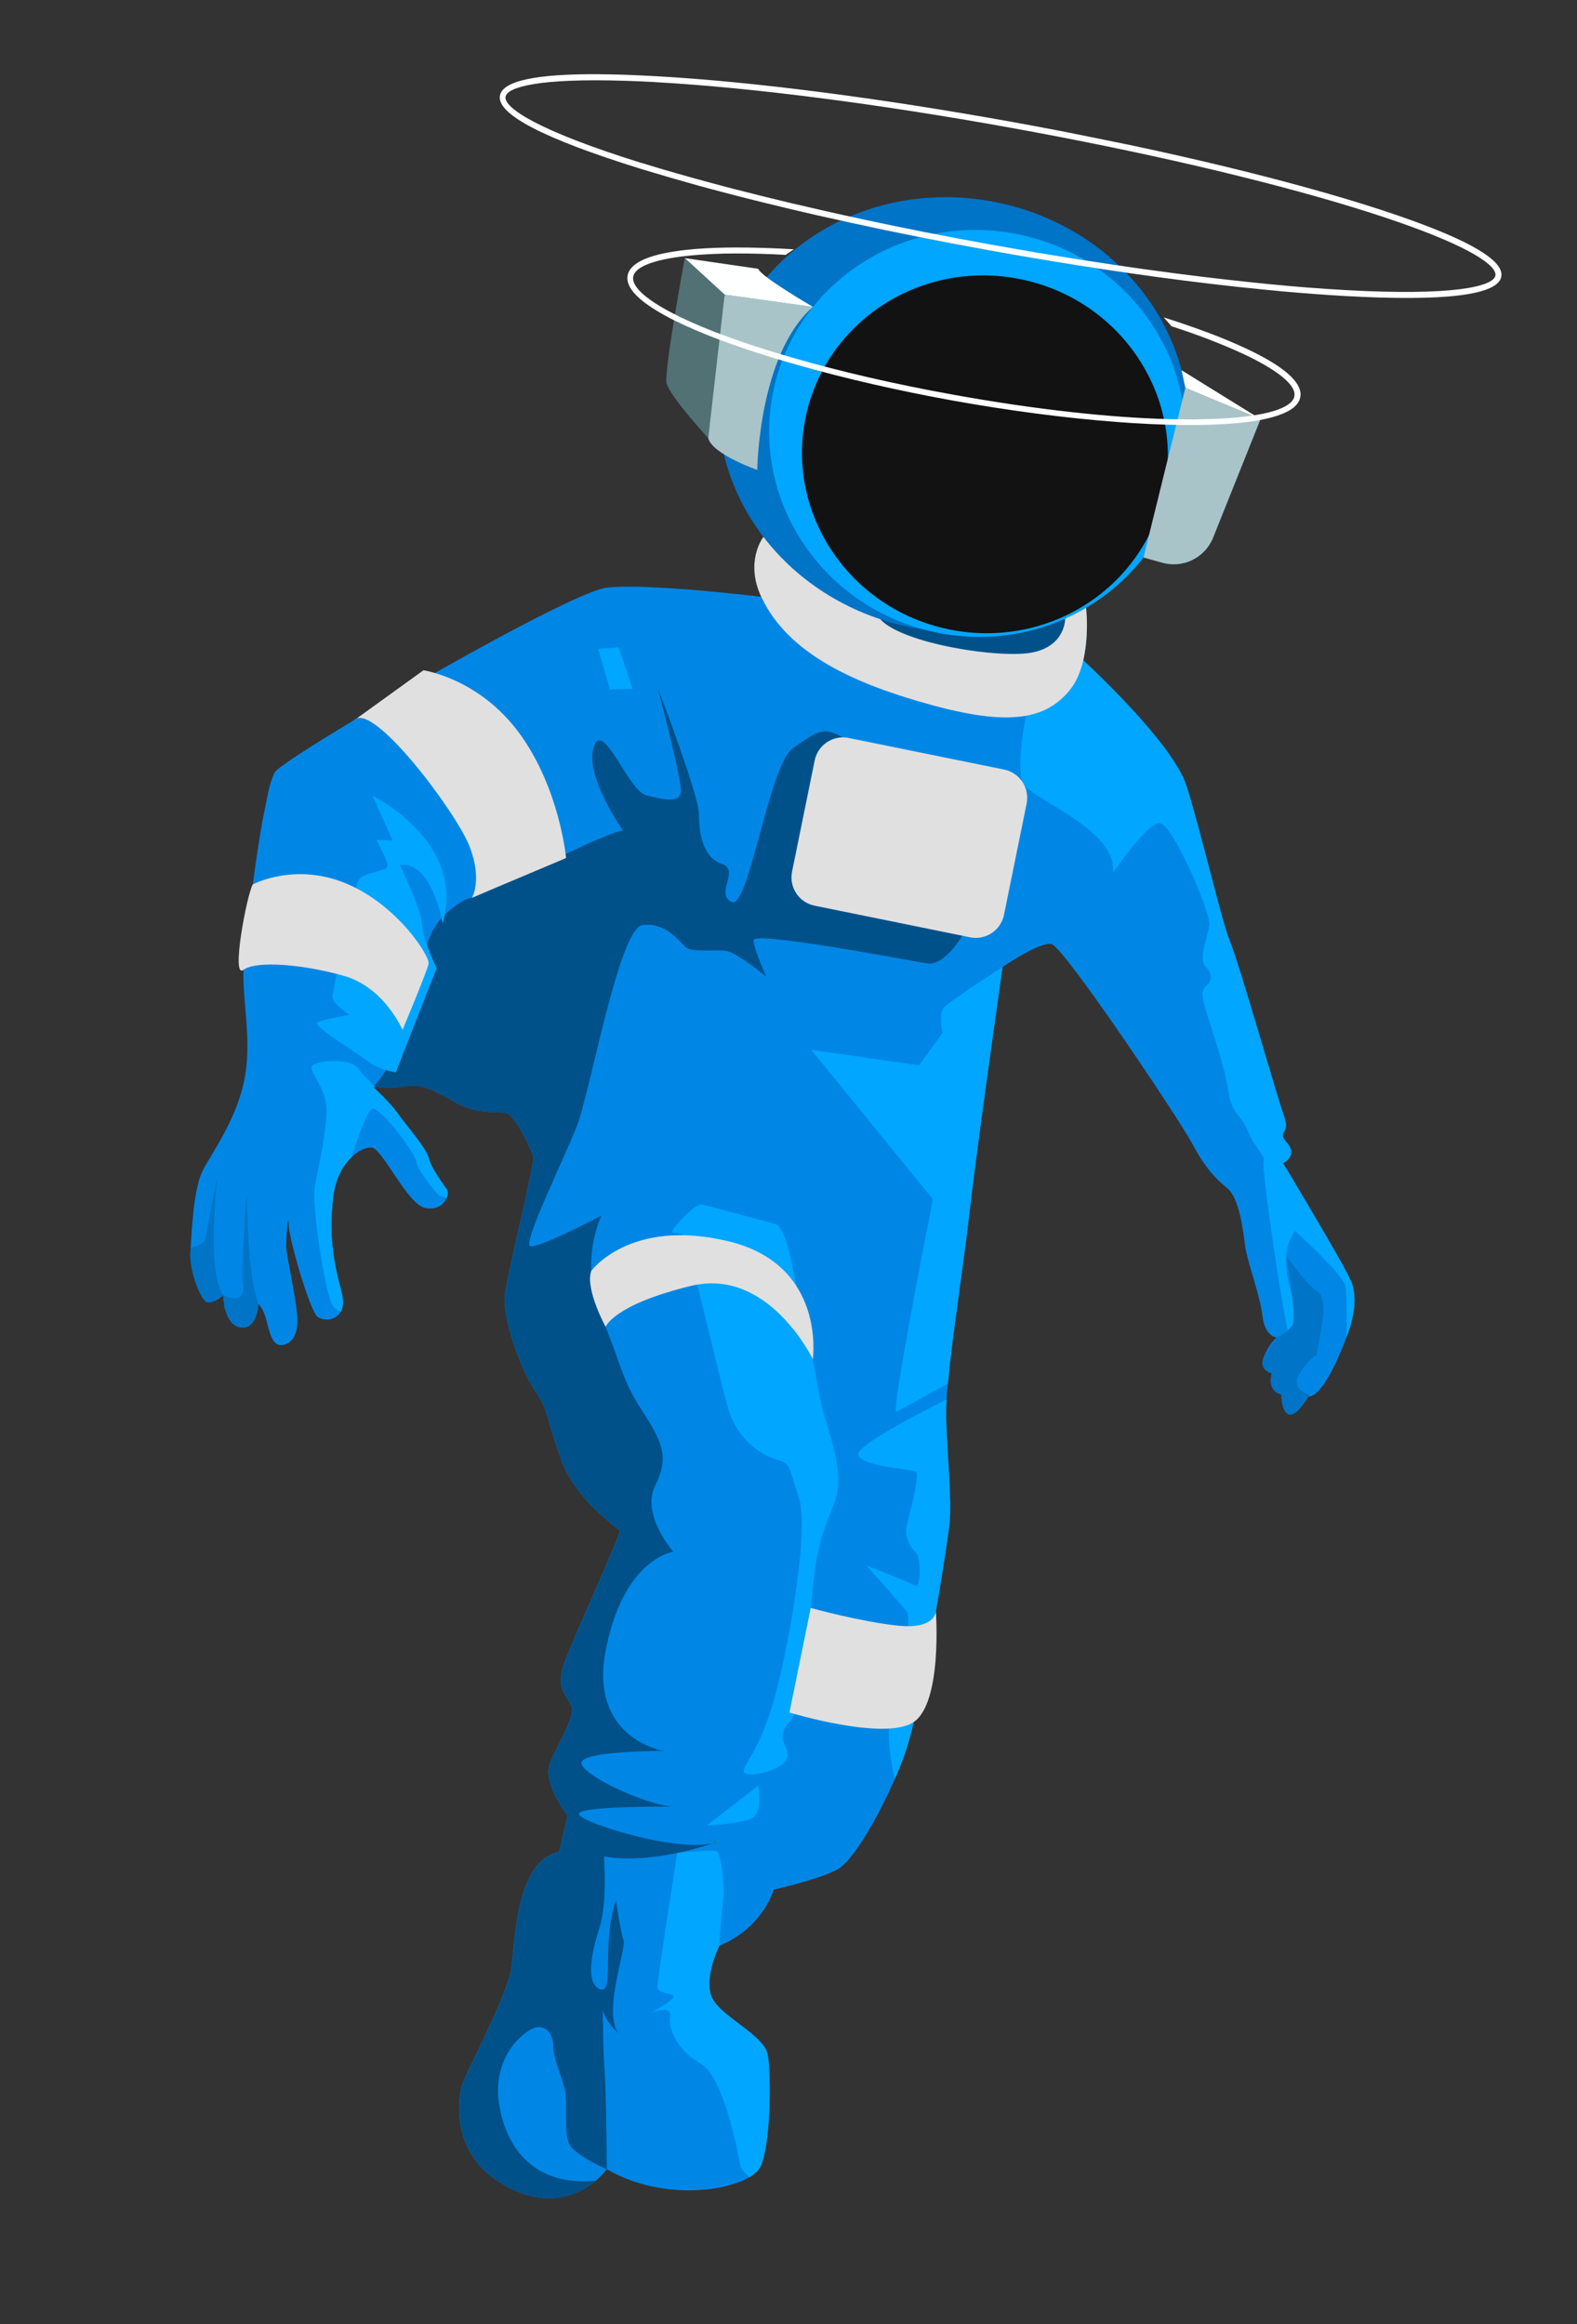 <svg width="308" height="454" viewBox="0 0 308 454" fill="none" xmlns="http://www.w3.org/2000/svg">
<rect x="0" y="0" width="308" height="454" fill="#333333" stroke="none"/>
<g clip-path="url(#clip0_355_911)">
<path d="M49.368 172.771C48.584 178.543 47.968 183.933 47.69 186.829C47.602 187.709 47.551 188.596 47.543 189.466C47.406 196.137 49.066 202.457 47.911 209.858C46.611 218.23 41.402 225.092 39.558 228.736C37.878 232.089 37.477 239.864 37.236 243.73C37.22 244.065 37.199 244.359 37.183 244.629C36.931 248.038 39.242 254.283 40.563 254.422C41.871 254.558 43.592 253.047 43.592 253.047L43.609 253.285C43.609 253.285 43.611 253.402 43.623 253.47C43.632 253.68 43.654 253.957 43.707 254.268L43.715 254.36C43.758 254.72 43.831 255.125 43.942 255.538C43.942 255.538 43.941 255.542 43.94 255.55C44.32 257.189 45.173 259.053 46.987 259.318C50.274 259.804 50.463 254.731 50.463 254.731C50.575 254.818 51.509 255.646 52.182 258.462C52.891 261.481 53.614 262.967 55.175 262.752C56.737 262.536 58.091 261.107 58.105 257.976C58.117 254.856 55.853 244.875 55.883 243.45C55.903 242.01 56.266 236.27 56.375 239.245C56.483 242.219 60.544 256.13 62.018 257.236C63.03 258.001 65.603 258.108 66.595 256.164C67.034 255.278 67.147 253.961 66.632 252.087C64.994 246.109 64.255 240.938 65.057 233.934C65.479 230.196 66.987 227.628 68.626 226.075C70.063 224.689 71.598 224.091 72.583 224.161C74.689 224.329 79.536 235.265 83.049 235.98C85.316 236.441 86.739 235.247 87.235 234.021C87.514 233.35 87.512 232.66 87.207 232.246C86.366 231.087 84.203 228.137 83.709 226.163C83.217 224.177 79.353 219.893 77.756 217.604C76.174 215.305 72.854 212.302 72.854 212.302C72.854 212.302 73.053 212.342 73.385 212.371L73.397 212.373C73.484 212.391 73.574 212.396 73.664 212.401C73.866 212.43 74.11 212.44 74.377 212.468L74.389 212.471C74.785 212.499 75.234 212.526 75.728 212.522L75.74 212.525C75.987 212.523 76.247 212.523 76.508 212.512C77.306 212.479 78.167 212.394 79.033 212.218C82.107 211.582 84.777 212.996 88.823 215.302C92.871 217.595 96.558 217.2 98.575 217.363C100.591 217.525 103.734 224.655 104.146 225.818C104.573 226.972 99.089 248.71 98.592 253.135C98.109 257.551 101.683 267.408 104.44 271.585C107.197 275.762 106.266 275.494 109.349 284.511C112.447 293.517 120.951 298.459 121.061 299.132C121.168 299.817 112.274 319.379 110.31 324.573C108.346 329.766 110.682 331.23 111.587 333.222C112.492 335.214 108.921 340.653 107.409 344.456C105.909 348.261 110.829 354.686 110.829 354.686L109.222 361.76C100.76 363.499 100.661 378.853 99.845 384.528C99.018 390.187 90.681 405.349 90.139 407.632C89.6 409.903 87.567 421.495 99.633 427.486C107.777 431.522 113.52 428.411 116.392 425.964L116.404 425.966C117.788 424.778 118.515 423.755 118.515 423.755C128.561 429.596 141.155 428.398 146.35 425.305C147.457 424.645 148.23 423.905 148.57 423.129C150.539 418.677 150.608 405.45 149.942 401.452C149.288 397.456 140.719 393.983 139.038 390.195C137.346 386.391 140.461 380.13 140.461 380.13C149.102 376.554 151.101 369.144 151.101 369.144C151.101 369.144 160.31 367.049 163.671 365.131C166.477 363.516 171.281 355.518 174.744 347.547C175.421 346.006 176.035 344.453 176.584 342.965C177.171 341.354 177.803 339.076 178.456 336.374C179.915 330.349 181.468 322.262 182.742 314.977C182.754 314.915 182.755 314.85 182.78 314.79L182.767 314.787L182.772 314.762C184.194 306.623 185.248 299.527 185.447 297.525C185.893 292.907 184.999 284.544 184.782 277.06C184.749 276.013 184.783 274.758 184.876 273.346C184.929 272.381 185.01 271.344 185.117 270.247C185.94 261.284 188.036 248.105 189.26 237.428C190.86 223.497 195.788 188.925 195.788 188.925C195.788 188.925 202.978 183.935 205.357 184.419C207.737 184.903 230.302 218.627 232.894 223.485C235.497 228.359 237.462 230.241 239.786 232.21C242.1 234.163 242.859 240.769 243.186 243.436C243.512 246.104 246.141 253.207 246.586 257.148C247.02 261.073 249.323 261.294 249.323 261.294L249.31 261.292C249.15 261.441 247.912 262.555 246.843 265.005C246.823 265.039 246.818 265.064 246.813 265.089C245.761 267.646 248.392 268.298 248.392 268.298C247.403 271.947 250.282 272.402 250.282 272.402C250.282 272.402 250.227 275.734 251.711 276.283C253.207 276.834 255.511 272.841 255.511 272.841C255.721 272.832 255.938 272.785 256.15 272.698L256.162 272.701C258.824 271.603 261.718 264.582 262.97 261.234L262.982 261.236C263.226 260.544 263.413 260.01 263.511 259.718C264.134 257.867 265.244 253.619 263.917 250.383C262.605 247.138 250.584 227.212 250.584 227.212C250.584 227.212 253.576 225.83 251.384 223.278C249.179 220.722 252.135 221.817 250.792 218.084C249.447 214.364 241.972 188.092 240.291 184.108C238.611 180.124 234.67 162.817 231.757 153.601C229.448 146.264 216.703 133.787 211.572 128.972C210.258 127.716 209.433 126.989 209.433 126.989C208.263 130.315 207.123 133.816 201.185 135.522C198.02 136.414 193.506 136.796 186.875 136.359C168.139 135.099 149.226 117.101 148.682 116.587L148.669 116.585C148.669 116.585 126.264 113.85 118.453 114.811C114.634 115.284 99.595 123.151 84.972 131.455C79.708 134.443 74.5 137.469 69.89 140.238L69.862 140.246C69.625 140.392 69.39 140.527 69.168 140.664C60.743 145.727 54.458 149.782 53.736 150.78C52.362 152.686 50.648 163.224 49.37 172.759L49.368 172.771Z" fill="#0087E6"/>
<path d="M139.766 359.88C139.766 359.88 139.681 359.915 139.626 359.929C139.724 359.897 139.766 359.88 139.766 359.88Z" stroke="#009245" stroke-miterlimit="10"/>
<path d="M72.864 212.317C72.864 212.317 73.063 212.358 73.395 212.386L73.407 212.389C73.494 212.407 73.584 212.412 73.674 212.417C73.876 212.445 74.12 212.456 74.387 212.484L74.399 212.486C74.795 212.515 75.247 212.529 75.738 212.538L75.75 212.54C75.997 212.538 76.259 212.526 76.518 212.527C77.316 212.494 78.177 212.409 79.043 212.234C82.117 211.597 84.787 213.012 88.833 215.317C92.881 217.61 96.568 217.215 98.585 217.378C100.601 217.541 103.744 224.671 104.156 225.834C104.583 226.987 99.099 248.726 98.601 253.151C98.119 257.566 101.693 267.424 104.45 271.601C107.207 275.777 106.276 275.51 109.359 284.526C112.457 293.533 120.961 298.475 121.071 299.147C121.178 299.832 112.284 319.395 110.32 324.588C108.356 329.782 110.692 331.246 111.597 333.238C112.502 335.23 108.931 340.669 107.419 344.472C105.918 348.277 110.839 354.701 110.839 354.701L109.232 361.776C100.77 363.515 100.671 378.869 99.855 384.543C99.028 390.202 90.691 405.364 90.149 407.648C89.61 409.918 87.577 421.51 99.643 427.502C107.786 431.538 113.53 428.426 116.402 425.98C104.536 427.17 99.045 419.849 97.573 411.589C96.109 403.344 100.467 398.377 103.45 396.591C106.446 394.806 108.07 397.413 108.049 399.685C108.028 401.957 109.638 405.523 110.307 408.169C110.96 410.825 110.016 416.617 111.224 418.905C112.433 421.192 118.524 423.771 118.524 423.771C118.548 422.124 118.34 406.811 118.053 403.761C117.834 401.583 117.755 395.779 117.722 392.625C118.331 395.116 120.69 397.104 120.869 397.245C117.617 393.332 122.359 380.73 121.789 379.066C121.205 377.412 120.308 371.233 120.308 371.233C117.4 379.409 120.092 389.647 117.244 388.599C114.38 387.562 115.401 381.773 117.051 376.724C118.688 371.672 117.963 362.666 117.963 362.666C122.735 363.507 128.068 362.861 132.27 361.973C132.27 361.973 132.298 361.965 132.338 361.96C136.133 361.158 138.982 360.163 139.626 359.93C132.876 362.122 113.773 356.156 113.081 354.455C112.397 352.781 130.337 352.917 131.424 352.929C125.845 352.55 113.243 346.579 113.578 344.293C113.913 342.007 129.629 342.042 129.629 342.042C129.629 342.042 114.774 339.685 118.368 322.011C121.962 304.336 131.509 303.13 131.509 303.13C131.509 303.13 125.115 295.911 127.979 290.185C130.855 284.462 129.225 281.503 125.244 275.308C121.577 269.607 121.62 267.548 118.272 259.193C118.272 259.193 118.252 259.163 118.235 259.12C117.961 258.427 117.659 257.676 117.328 256.881C116.053 253.838 115.548 250.9 115.472 248.27C115.251 242.215 117.299 237.819 117.46 237.475C117.1 237.649 104.979 243.99 103.537 243.424C102.08 242.867 109.929 226.852 112.6 220.163C115.267 213.486 120.877 181.368 125.47 180.728C130.05 180.085 132.783 184.062 134.013 185.092C135.241 186.135 139.984 185.396 142.002 185.806C144.02 186.217 149.3 190.49 149.636 190.753C149.503 190.453 147.289 185.515 147.141 183.69C147.001 181.828 176.791 187.482 180.965 188.201C183.749 188.675 186.469 185.183 187.954 182.793C188.717 181.595 189.177 180.674 189.177 180.674L167.66 146.006C167.66 146.006 166.208 144.917 164.608 144.045L164.595 144.043C163.908 143.656 163.187 143.314 162.552 143.12C160.459 142.499 159.615 142.822 154.898 146.116C150.168 149.408 146.248 177.747 142.893 176.193C139.538 174.639 144.639 169.966 140.968 168.752C137.285 167.535 136.52 162.813 136.509 159.039C136.49 155.432 129.156 136.186 128.469 134.395C128.902 136.096 133.342 152.984 132.964 154.846C132.562 156.819 129.847 156.267 126.264 155.382C122.67 154.495 117.716 140.26 115.934 145.959C114.153 151.658 121.716 162.314 121.716 162.314C121.108 161.982 116.151 164.161 110.459 166.828C105.253 169.268 99.433 172.117 95.776 173.832L95.619 173.904C93.713 174.791 92.432 175.35 92.158 175.359C91.375 175.382 88.999 176.538 86.864 178.679C86.652 178.896 86.439 179.113 86.236 179.345C85.019 180.736 83.938 182.481 83.417 184.534L83.401 184.609C83.25 185.163 83.116 185.695 82.957 186.222C81.527 191.277 79.724 195.294 78.612 201.208C78.02 204.378 76.653 207.079 75.402 209.022C74.411 210.577 73.48 211.649 73.079 212.088C72.944 212.243 72.864 212.317 72.864 212.317Z" fill="#00518A"/>
<path d="M167.632 284.148C168.059 286.512 177.912 286.928 178.859 287.498C179.807 288.068 177.499 296.04 177.085 298.076C176.671 300.112 177.633 302.077 178.838 303.232C180.043 304.388 179.774 310.563 178.719 309.816C177.652 309.065 169.229 305.831 169.229 305.831C169.229 305.831 175.71 313.067 177.048 314.783C178.37 316.508 175.452 326.776 174.015 333.846C173.042 338.63 174.018 344.356 174.754 347.562C175.431 346.022 176.045 344.469 176.594 342.981C177.181 341.37 177.813 339.092 178.466 336.39C179.925 330.365 181.478 322.278 182.752 314.993C182.765 314.93 182.765 314.866 182.79 314.806L182.778 314.803L182.783 314.778C184.204 306.639 185.258 299.543 185.457 297.541C185.903 292.923 185.009 284.56 184.792 277.076C184.759 276.029 184.794 274.774 184.886 273.362C178.776 276.425 167.321 282.42 167.632 284.148Z" fill="#00A6FF"/>
<path d="M175.093 275.78C176.034 275.295 182.028 271.974 185.127 270.263C185.95 261.299 188.046 248.12 189.27 237.443C190.87 223.512 195.798 188.94 195.798 188.94C195.798 188.94 185.194 195.668 184.259 196.947C183.309 198.237 184.067 201.786 184.067 201.786L179.498 208.115L158.45 205.084L182.206 234.289C182.206 234.289 173.831 276.434 175.093 275.78Z" fill="#00A6FF"/>
<path d="M151.531 239.108C154.46 240.848 155.488 253.206 156.975 257.697C158.462 262.187 159.498 271.386 160.987 276.501C162.477 281.617 165.002 288.465 162.944 293.613C160.885 298.762 159.581 302.047 158.807 309.616C158.034 317.185 156.637 332.093 155.394 334.507C154.151 336.921 153.131 336.961 152.847 338.932C152.563 340.903 155.331 342.858 152.681 344.725C150.031 346.593 145.076 347.354 145.249 345.868C145.421 344.381 148.157 342.154 150.932 332.845C153.707 323.537 158.143 299.232 156.053 292.732C153.962 286.233 154.4 285.932 151.782 285.152C149.164 284.373 144.137 281.725 142.2 275.113C140.262 268.502 134.268 241.451 133.197 241.103C132.127 240.756 131.18 241.071 131.302 240.471C131.424 239.871 135.691 235.029 137.148 235.325C138.606 235.622 151.526 239.133 151.526 239.133L151.531 239.108Z" fill="#00A6FF"/>
<path d="M126.966 393.294C127.293 393.153 131.246 391.511 130.863 393.905C130.46 396.398 132.349 400.632 136.873 403.139C141.397 405.646 144.261 421.16 144.515 422.786C144.663 423.713 145.587 424.656 146.36 425.32C147.467 424.661 148.241 423.92 148.58 423.144C150.549 418.693 150.618 405.466 149.952 401.467C149.299 397.471 140.729 393.999 139.048 390.21C137.356 386.406 140.471 380.146 140.471 380.146C140.471 380.146 140.972 372.326 141.282 370.802C141.591 369.278 140.9 362.023 139.992 361.643C139.083 361.263 132.271 361.972 132.271 361.972C132.271 361.972 128.407 386.589 128.404 388.072C128.388 389.551 131.404 389.267 131.556 389.987C131.698 390.693 127.318 393.093 126.966 393.294Z" fill="#00A6FF"/>
<path d="M148.11 348.83C148.11 348.83 149.076 354.099 146.812 355.213C144.549 356.327 138.06 356.594 138.06 356.594L148.11 348.83Z" fill="#00A6FF"/>
<path d="M200.349 139.827C199.461 144.771 198.761 150.573 199.77 152.885C199.869 153.036 199.953 153.196 200.037 153.356C200.067 153.401 200.087 153.431 200.119 153.464C202.803 156.663 218.209 162.306 217.385 170.502C217.385 170.502 223.934 160.816 226.445 160.781C228.958 160.732 236.407 178.141 236.19 180.608C235.962 183.072 234.019 187.138 235.38 188.677C236.743 190.202 236.896 191.495 235.552 192.614C234.209 193.732 235.146 196.017 235.88 198.533C236.626 201.052 239.108 207.983 239.888 213.019C240.679 218.057 242.327 217.417 243.706 220.91C245.087 224.391 247.3 225.816 246.793 226.975C246.302 228.046 250.533 256.364 251.523 259.921C251.601 260.171 251.651 260.311 251.688 260.319C251.937 260.304 252.224 259.66 252.457 258.771L252.462 258.746C252.52 258.524 252.586 258.264 252.627 257.999C252.619 257.972 252.627 257.934 252.635 257.897C252.828 256.882 252.922 255.718 252.803 254.835C252.745 254.42 252.553 253.77 252.316 252.954C251.765 251.008 250.953 248.112 251.208 245.263C251.339 243.599 251.831 241.943 252.944 240.491C252.944 240.491 262.477 248.985 262.824 251.423C263.06 253.136 263.021 258.305 262.982 261.236C263.224 260.557 263.411 260.023 263.509 259.731C264.132 257.88 265.242 253.632 263.915 250.396C262.603 247.151 250.582 227.225 250.582 227.225C250.582 227.225 253.574 225.843 251.382 223.29C249.177 220.735 252.133 221.83 250.79 218.097C249.445 214.377 241.97 188.104 240.289 184.121C238.608 180.137 234.668 162.83 231.755 153.614C229.446 146.277 216.701 133.8 211.57 128.984C211.985 127.196 212.174 125.374 212.25 123.79L202.043 131.691C202.043 131.691 201.66 133.252 201.183 135.535C200.904 136.779 200.617 138.256 200.349 139.827Z" fill="#00A6FF"/>
<path d="M63.623 215.212C64.373 218.798 61.996 228.825 61.461 232.033C60.928 235.228 63.327 252.521 65.073 255.165C65.529 255.856 66.069 256.135 66.605 256.179C67.045 255.293 67.157 253.976 66.643 252.102C65.004 246.124 64.265 240.953 65.067 233.949C65.49 230.211 66.998 227.643 68.637 226.091C69.862 222.295 71.748 216.916 72.694 216.601C74.159 216.092 80.919 224.894 81.298 226.922C81.692 228.94 85.664 233.52 85.664 233.52L87.245 234.037C87.525 233.365 87.522 232.675 87.217 232.262C86.376 231.102 84.213 228.152 83.719 226.179C83.228 224.193 79.364 219.908 77.766 217.619C76.184 215.32 72.864 212.317 72.864 212.317C72.864 212.317 73.064 212.358 73.395 212.386C73.288 212.273 73.191 212.176 73.079 212.088C71.671 210.787 70.652 209.734 70.33 209.148C68.74 206.315 61.483 207.233 60.936 208.266C60.388 209.299 62.871 211.638 63.623 215.212Z" fill="#00A6FF"/>
<path d="M72.766 155.443C72.766 155.443 91.079 164.395 86.45 180.402C86.45 180.402 84.374 168.027 78.082 168.984C78.082 168.984 82.303 177.569 82.429 180.586C82.555 183.604 85.283 189.14 85.283 189.14L77.296 209.472C77.296 209.472 74.026 209.028 71.89 207.345C69.755 205.662 60.88 200.372 62.01 199.73C63.139 199.088 68.276 198.26 68.276 198.26C68.276 198.26 64.657 195.898 64.924 194.586C65.19 193.275 68.877 172.719 70.353 171.523C71.828 170.327 75.474 170.197 75.669 169.235C75.865 168.274 73.492 164.058 73.492 164.058L76.691 164.214L72.754 155.44L72.766 155.443Z" fill="#00A6FF"/>
<path d="M120.809 126.451L116.838 126.775L119.135 134.682L123.557 134.567L120.809 126.451Z" fill="#00A6FF"/>
<path d="M248.402 268.313C247.414 271.962 250.292 272.418 250.292 272.418C250.292 272.418 250.237 275.749 251.721 276.298C253.218 276.85 255.521 272.857 255.521 272.857C255.731 272.847 255.948 272.8 256.16 272.713C255.866 272.628 251.929 271.385 253.765 268.415C255.666 265.316 257.152 264.708 257.152 264.708L258.049 259.596C258.049 259.596 259.353 253.501 257.273 252.245C255.263 251.03 251.461 245.614 251.215 245.29C251.281 245.668 251.923 249.467 252.316 252.954C252.324 252.982 252.321 252.994 252.331 253.009C252.546 254.952 252.701 256.805 252.635 257.897C252.622 257.959 252.612 258.009 252.617 258.049C252.578 258.367 252.53 258.604 252.462 258.746L252.457 258.771C252.228 259.193 251.888 259.592 251.522 259.921C250.552 260.803 249.333 261.31 249.333 261.31L249.321 261.307L246.823 265.105C245.771 267.661 248.402 268.313 248.402 268.313Z" fill="#0074C6"/>
<path d="M43.593 253.048L43.609 253.285C43.609 253.285 43.611 253.403 43.623 253.47L43.708 254.268L43.715 254.36L43.83 255.71C43.867 255.653 43.905 255.596 43.94 255.551C44.32 257.189 45.173 259.053 46.988 259.318C50.275 259.804 50.463 254.731 50.463 254.731C48.336 249.434 48.217 233.749 48.214 232.617C48.133 233.654 47.056 247.561 47.469 251.274C47.878 255.129 43.593 253.048 43.593 253.048Z" fill="#0074C6"/>
<path d="M37.236 243.731C37.22 244.065 37.199 244.36 37.183 244.63C36.931 248.039 39.242 254.284 40.563 254.422C41.871 254.558 43.592 253.048 43.592 253.048C40.242 248.218 42.501 229.453 42.501 229.453C42.501 229.453 40.381 240.26 40.148 241.786C39.901 243.323 37.236 243.731 37.236 243.731Z" fill="#0074C6"/>
<path d="M82.678 130.937C82.678 130.937 93.574 132.476 101.458 143.275C109.342 154.074 110.558 167.615 110.558 167.615L92.166 175.386C92.166 175.386 94.285 171.915 91.669 165.257C89.054 158.599 72.693 136.789 69.158 140.714L82.673 130.962L82.678 130.937Z" fill="#E0E0E0"/>
<path d="M49.368 172.772C49.368 172.772 57.441 168.417 67.486 172.541C77.532 176.664 84.007 186.8 83.705 188.286C83.403 189.773 78.613 201.207 78.613 201.207C78.613 201.207 75.126 192.902 67.18 190.636C59.234 188.37 50.024 187.603 47.544 189.466C45.063 191.329 48.212 174.761 49.368 172.772Z" fill="#E0E0E0"/>
<path d="M182.782 314.777C182.782 314.777 182.717 318.354 175.289 317.559C167.862 316.764 158.335 314.111 158.335 314.111L154.182 334.534C154.182 334.534 172.677 340.167 178.391 336.438C184.105 332.71 182.782 314.777 182.782 314.777Z" fill="#E0E0E0"/>
<path d="M158.744 265.522C158.744 265.522 150.121 247.51 134.945 251.201C119.769 254.892 118.284 259.195 118.284 259.195C118.284 259.195 114.242 251.83 115.47 248.282C115.47 248.282 123.009 237.874 142.221 242.47C161.433 247.066 158.744 265.522 158.744 265.522Z" fill="#E0E0E0"/>
<path d="M165.739 144.158L196.124 150.336C199.165 150.955 201.127 153.928 200.507 156.977L196.091 178.698C195.471 181.747 192.503 183.718 189.462 183.1L159.078 176.921C156.037 176.303 154.074 173.33 154.694 170.281L159.111 148.56C159.73 145.511 162.698 143.54 165.739 144.158Z" fill="#E0E0E0"/>
<path d="M149.117 104.879L149.104 104.877C148.871 105.193 145.518 109.818 148.67 116.586L148.682 116.588C153.936 127.88 167.272 133.752 182.372 137.837C190.427 140.008 196.107 140.591 200.349 139.827C204.077 139.168 206.689 137.487 208.827 134.944C210.212 133.3 211.063 131.158 211.57 128.985C211.985 127.196 212.174 125.375 212.25 123.79C212.383 120.904 212.124 118.731 212.124 118.731L149.117 104.879Z" fill="#E0E0E0"/>
<path d="M208.034 120.853C208.034 120.853 208.137 126.024 201.861 127.415C195.585 128.805 176.131 125.721 171.934 120.966L188.783 121.998L208.044 120.868L208.034 120.853Z" fill="#00518A"/>
<path d="M177.756 122.513C152.863 117.452 136.461 94.771 141.121 71.855C145.781 48.938 169.737 34.464 194.63 39.525C219.522 44.586 235.924 67.267 231.265 90.183C226.605 113.1 202.648 127.574 177.756 122.513Z" fill="#0074C6"/>
<path d="M182.963 123.572C160.94 119.094 146.628 98.044 150.997 76.555C155.367 55.067 176.762 41.277 198.786 45.755C220.809 50.233 235.121 71.283 230.751 92.772C226.382 114.26 204.987 128.05 182.963 123.572Z" fill="#00A6FF"/>
<path d="M185.409 122.964C166.055 119.028 153.48 100.521 157.322 81.626C161.163 62.731 179.967 50.604 199.321 54.54C218.675 58.475 231.25 76.982 227.408 95.877C223.567 114.772 204.763 126.899 185.409 122.964Z" fill="#121212"/>
<path d="M158.784 59.954L141.511 57.56C141.511 57.56 137.566 82.447 138.317 85.579C139.069 88.71 147.896 91.806 147.896 91.806C147.896 91.806 148.15 69.186 158.786 59.941L158.784 59.954Z" fill="#A8C4C8"/>
<path d="M158.783 59.954C158.783 59.954 148.493 53.973 148.102 52.514L133.738 50.426L141.51 57.561L158.783 59.954Z" fill="#FEFFFF"/>
<path d="M133.738 50.426C133.738 50.426 129.697 72.341 130.171 74.792C130.646 77.243 138.327 85.594 138.327 85.594L141.52 57.576L133.747 50.441L133.738 50.426Z" fill="#517175"/>
<path d="M231.5 75.754L246.198 81.877L236.939 105.02C235.361 108.953 231.105 111.066 227.04 109.94L223.331 108.913L231.5 75.754Z" fill="#A8C4C8"/>
<path d="M246.186 81.875L230.77 72.328L231.5 75.754L246.186 81.875Z" fill="#FEFFFF"/>
<path d="M132.404 49.01C133.432 48.868 134.492 48.758 135.589 48.656C138.265 48.446 141.076 48.341 143.721 48.346C147.225 48.343 151.042 48.456 155.065 48.701C154.81 48.87 154.558 49.027 154.288 49.206C154.003 49.396 153.718 49.585 153.43 49.787C149.993 49.595 146.754 49.509 143.717 49.516C142.121 49.516 140.598 49.545 139.169 49.618C137.859 49.677 136.65 49.757 135.487 49.858C128.329 50.484 124.047 51.955 123.673 54.051C123.347 55.91 125.966 58.341 131.063 61.029C133.24 62.187 135.889 63.389 138.966 64.587L139.302 64.721C139.867 64.94 140.457 65.164 141.048 65.388C145.121 66.918 149.878 68.471 155.198 69.995C164.035 72.533 174.471 74.993 186.197 77.104C202.588 80.073 216.892 81.564 227.987 81.868C231.868 81.981 235.354 81.936 238.422 81.779C247.208 81.315 252.392 79.742 252.805 77.394C253.189 75.312 249.749 72.454 243.342 69.382C242.302 68.885 241.184 68.384 239.989 67.881C238.63 67.292 237.176 66.724 235.637 66.125C233.481 65.309 231.205 64.508 228.794 63.732C228.618 63.514 228.439 63.308 228.251 63.088C227.923 62.722 227.608 62.359 227.277 62.005C230.398 62.991 233.331 64.004 236.055 65.026C238.575 65.968 241.219 67.064 243.681 68.228C244.661 68.701 245.605 69.166 246.515 69.663C251.107 72.157 254.45 74.918 253.961 77.577C253.389 80.712 247.575 82.379 238.732 82.87C235.57 83.046 232.009 83.076 228.164 82.971C225.856 82.905 223.44 82.791 220.942 82.634C220.598 82.603 220.237 82.595 219.88 82.561L219.843 82.554C219.205 82.502 218.587 82.48 217.939 82.414C207.948 81.657 196.867 80.198 186.006 78.236C175.571 76.348 165.107 73.961 155.789 71.299C154.083 70.822 152.417 70.34 150.805 69.843C147.239 68.754 143.877 67.615 140.814 66.472C140.112 66.225 139.427 65.956 138.767 65.692C138.541 65.593 138.322 65.523 138.108 65.427C135.013 64.187 132.27 62.94 129.981 61.694C129.316 61.324 128.677 60.96 128.09 60.594C124.249 58.239 122.188 55.934 122.577 53.828C123.068 51.157 127.21 49.736 132.429 49.015L132.404 49.01Z" fill="white"/>
<path d="M117.132 14.506C118.661 14.517 120.301 14.552 122.029 14.604C123.986 14.677 126.043 14.77 128.237 14.89C147.026 15.953 171.691 19.121 197.68 23.82C223.681 28.522 247.901 34.201 265.878 39.768C268.453 40.565 270.861 41.354 273.068 42.115C274.691 42.679 276.215 43.223 277.637 43.759C288.486 47.825 293.714 51.268 293.218 54.029C292.558 57.654 282.258 58.929 262.609 57.821C258.775 57.601 254.685 57.302 250.405 56.913C249.361 56.818 248.304 56.72 247.25 56.61C243.623 56.263 239.892 55.855 236.029 55.395C229.302 54.599 222.234 53.631 214.938 52.511C213.44 52.285 211.932 52.043 210.41 51.812C204.753 50.922 198.997 49.946 193.154 48.888C183.894 47.214 174.892 45.422 166.297 43.545C161.688 42.542 157.199 41.526 152.859 40.474C148.183 39.354 143.692 38.22 139.41 37.076C138.378 36.788 137.345 36.513 136.323 36.24C132.714 35.233 129.284 34.237 126.034 33.251L124.983 32.933C106.182 27.081 96.972 22.295 97.643 18.672C98.163 15.799 104.713 14.4 117.16 14.498L117.132 14.506ZM125.311 31.829C129.692 33.188 134.437 34.543 139.494 35.897C140.674 36.215 141.855 36.533 143.076 36.846C146.576 37.753 150.208 38.647 153.942 39.55C158.695 40.672 163.618 41.79 168.676 42.884C176.606 44.587 184.875 46.217 193.347 47.744C198.428 48.66 203.467 49.528 208.406 50.312C209.397 50.474 210.389 50.637 211.371 50.784C219.592 52.079 227.564 53.193 235.123 54.105C238.112 54.466 241.028 54.798 243.887 55.094C245.13 55.229 246.349 55.36 247.558 55.476C252.924 56.008 257.969 56.396 262.651 56.659C283.748 57.853 291.667 55.977 292.064 53.833C292.395 51.95 287.339 48.294 272.769 43.264C271.146 42.699 269.385 42.107 267.507 41.517C266.862 41.308 266.19 41.106 265.507 40.89C265.166 40.781 264.812 40.67 264.471 40.562C246.644 35.09 222.909 29.575 197.459 24.972C171.507 20.281 146.894 17.11 128.143 16.055C127.926 16.037 127.694 16.029 127.465 16.008C125.475 15.903 123.61 15.823 121.855 15.778C105.458 15.267 99.093 16.964 98.742 18.883C98.343 21.039 105.116 25.564 125.284 31.837L125.311 31.829Z" fill="white"/>
</g>
<defs>
<clipPath id="clip0_355_911">
<rect width="228" height="416" fill="white" transform="matrix(-0.98 -0.199 -0.199 0.98 307.159 45.886)"/>
</clipPath>
</defs>
</svg>
